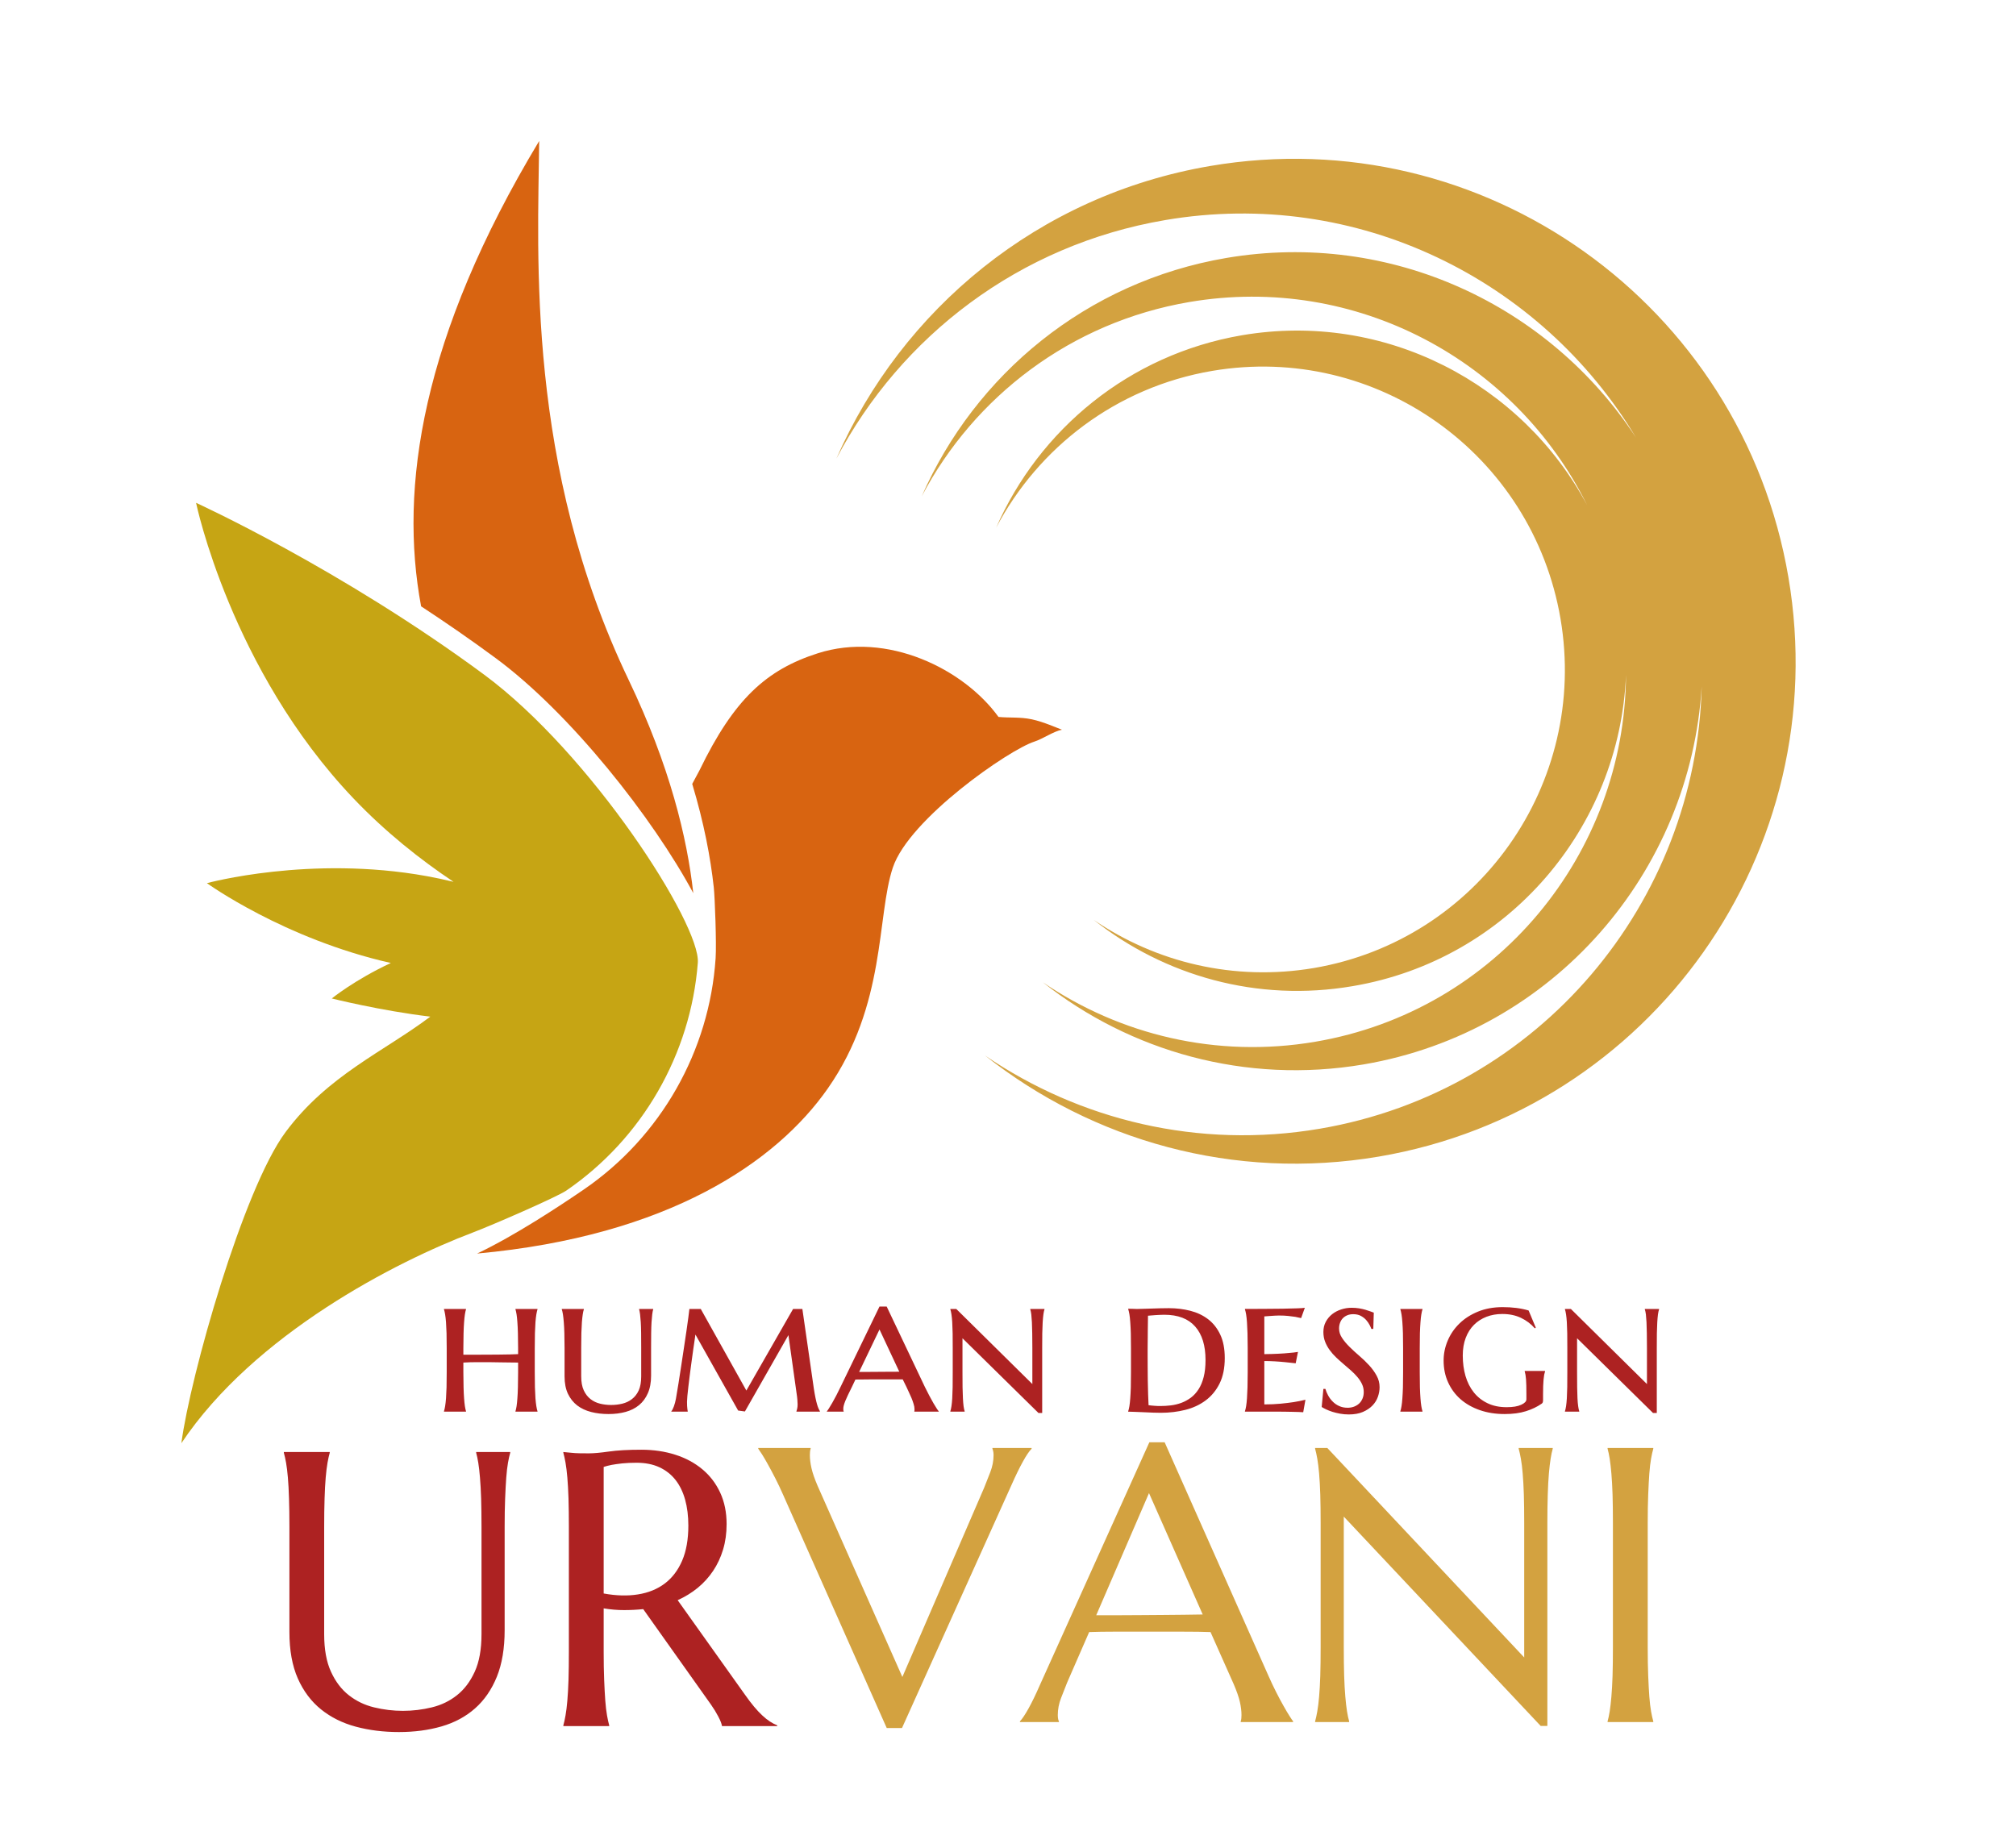 <?xml version="1.0"?>
<svg xmlns="http://www.w3.org/2000/svg" version="1.1" width="120" height="110" viewBox="0 0 120 110"><svg width="120" height="120" viewBox="0 0 500 500" x="0" y="-5"><g transform="translate(184,354)translate(133.5,64.5)rotate(0)translate(-133.5,-64.5)" opacity="1"><path transform="translate(6,0)rotate(0)" d="M-1.94 26.01L11.05 26.01L11.05 26.20L11.05 26.20Q10.95 26.44 10.90 26.91L10.90 26.91L10.90 26.91Q10.86 27.39 10.86 27.77L10.86 27.77L10.86 27.77Q10.86 29.24 11.26 31.01L11.26 31.01L11.26 31.01Q11.66 32.79 12.80 35.45L12.80 35.45L33.80 82.81L54.10 35.83L54.10 35.83Q54.81 34.07 55.61 31.99L55.61 31.99L55.61 31.99Q56.42 29.90 56.42 27.77L56.42 27.77L56.42 27.77Q56.42 27.20 56.32 26.79L56.32 26.79L56.32 26.79Q56.23 26.39 56.14 26.20L56.14 26.20L56.14 26.01L65.85 26.01L65.85 26.20L65.85 26.20Q64.95 27.10 63.67 29.43L63.67 29.43L63.67 29.43Q62.39 31.75 60.88 35.16L60.88 35.16L33.71 95.47L29.92 95.47L4.17 37.49L4.17 37.49Q3.27 35.45 2.30 33.55L2.30 33.55L2.30 33.55Q1.33 31.65 0.47 30.11L0.47 30.11L0.47 30.11Q-0.38 28.57-1.04 27.53L-1.04 27.53L-1.04 27.53Q-1.71 26.49-1.94 26.20L-1.94 26.20L-1.94 26.01ZM130.71 94L117.72 94L117.72 93.81L117.72 93.81Q117.82 93.57 117.87 93.10L117.87 93.10L117.87 93.10Q117.91 92.63 117.91 92.25L117.91 92.25L117.91 92.25Q117.91 90.78 117.51 89.00L117.51 89.00L117.51 89.00Q117.11 87.22 115.97 84.57L115.97 84.57L110.23 71.67L110.23 71.67Q107.58 71.57 103.17 71.57L103.17 71.57L103.17 71.57Q98.76 71.57 93.64 71.57L93.64 71.57L93.64 71.57Q89.89 71.57 86.41 71.57L86.41 71.57L86.41 71.57Q82.92 71.57 80.13 71.67L80.13 71.67L74.67 84.19L74.67 84.19Q73.96 85.94 73.16 88.03L73.16 88.03L73.16 88.03Q72.35 90.11 72.35 92.25L72.35 92.25L72.35 92.25Q72.35 92.86 72.44 93.27L72.44 93.27L72.44 93.27Q72.54 93.67 72.63 93.81L72.63 93.81L72.63 94L62.96 94L62.96 93.81L62.96 93.81Q63.82 92.91 65.10 90.61L65.10 90.61L65.10 90.61Q66.38 88.31 67.89 84.85L67.89 84.85L95.06 24.59L98.85 24.59L124.60 82.53L124.60 82.53Q125.50 84.57 126.47 86.49L126.47 86.49L126.47 86.49Q127.44 88.41 128.30 89.92L128.30 89.92L128.30 89.92Q129.15 91.44 129.81 92.48L129.81 92.48L129.81 92.48Q130.48 93.53 130.71 93.81L130.71 93.81L130.71 94ZM81.88 67.50L87.00 67.50L87.00 67.50Q89.75 67.50 92.64 67.47L92.64 67.47L92.64 67.47Q95.53 67.45 98.31 67.43L98.31 67.43L98.31 67.43Q101.08 67.40 103.64 67.38L103.64 67.38L103.64 67.38Q106.20 67.35 108.29 67.31L108.29 67.31L94.97 37.20L81.88 67.50ZM136.17 26.01L139.20 26.01L188.03 77.97L188.03 44.60L188.03 44.60Q188.03 40.57 187.94 37.56L187.94 37.56L187.94 37.56Q187.84 34.55 187.65 32.34L187.65 32.34L187.65 32.34Q187.47 30.14 187.20 28.67L187.20 28.67L187.20 28.67Q186.94 27.20 186.66 26.20L186.66 26.20L186.66 26.01L195.10 26.01L195.10 26.20L195.10 26.20Q194.81 27.20 194.58 28.67L194.58 28.67L194.58 28.67Q194.34 30.14 194.15 32.34L194.15 32.34L194.15 32.34Q193.96 34.55 193.87 37.56L193.87 37.56L193.87 37.56Q193.77 40.57 193.77 44.60L193.77 44.60L193.77 94.95L192.11 94.95L143.28 43.03L143.28 75.46L143.28 75.46Q143.28 79.49 143.37 82.50L143.37 82.50L143.37 82.50Q143.47 85.51 143.66 87.69L143.66 87.69L143.66 87.69Q143.85 89.88 144.08 91.34L144.08 91.34L144.08 91.34Q144.32 92.81 144.61 93.81L144.61 93.81L144.61 94L136.17 94L136.17 93.81L136.17 93.81Q136.45 92.81 136.71 91.34L136.71 91.34L136.71 91.34Q136.97 89.88 137.16 87.69L137.16 87.69L137.16 87.69Q137.35 85.51 137.45 82.50L137.45 82.50L137.45 82.50Q137.54 79.49 137.54 75.46L137.54 75.46L137.54 44.60L137.54 44.60Q137.54 40.57 137.45 37.56L137.45 37.56L137.45 37.56Q137.35 34.55 137.16 32.34L137.16 32.34L137.16 32.34Q136.97 30.14 136.71 28.67L136.71 28.67L136.71 28.67Q136.45 27.20 136.17 26.20L136.17 26.20L136.17 26.01ZM208.71 94L208.71 93.81L208.71 93.81Q208.99 92.81 209.23 91.34L209.23 91.34L209.23 91.34Q209.46 89.88 209.65 87.69L209.65 87.69L209.65 87.69Q209.84 85.51 209.94 82.50L209.94 82.50L209.94 82.50Q210.03 79.49 210.03 75.46L210.03 75.46L210.03 44.60L210.03 44.60Q210.03 40.57 209.94 37.56L209.94 37.56L209.94 37.56Q209.84 34.55 209.65 32.34L209.65 32.34L209.65 32.34Q209.46 30.14 209.23 28.67L209.23 28.67L209.23 28.67Q208.99 27.20 208.71 26.20L208.71 26.20L208.71 26.01L220.04 26.01L220.04 26.20L220.04 26.20Q219.75 27.20 219.49 28.67L219.49 28.67L219.49 28.67Q219.23 30.14 219.06 32.34L219.06 32.34L219.06 32.34Q218.90 34.55 218.78 37.56L218.78 37.56L218.78 37.56Q218.66 40.57 218.66 44.60L218.66 44.60L218.66 75.46L218.66 75.46Q218.66 79.49 218.78 82.50L218.78 82.50L218.78 82.50Q218.90 85.51 219.06 87.69L219.06 87.69L219.06 87.69Q219.23 89.88 219.49 91.34L219.49 91.34L219.49 91.34Q219.75 92.81 220.04 93.81L220.04 93.81L220.04 94L208.71 94Z" fill="#d3a240"/></g><g transform="translate(-4,65)translate(131,140.5)rotate(342.231)translate(-131,-140.5) scale(1.251,1.251)" opacity="1"><defs class="defs"/><path fill="#C6A514" d="M0,224.24c20.35-16.192,51.586-21.314,67.716-22.144c4.068-0.209,18.061-1.615,20.232-2.264  c17.557-5.246,31.763-18.262,38.627-35.057c2.88-7.047-7.481-45.941-22.948-67.395C82.958,68.71,59.679,47.566,59.679,47.566  s-3.563,33.562,11.845,65.369c3.975,8.201,8.826,15.478,13.831,21.771c-1.518-0.925-3.08-1.826-4.698-2.688  c-20.788-11.076-41.944-11.982-41.944-11.982s11.176,15.184,29.891,26.201c-7.88,1.002-13.293,3.127-13.293,3.127  s8.435,5.248,17.5,9.393c-10.952,3.814-22.842,4.855-34.282,13.02C27.087,179.938,5.709,212.131,0,224.24z" class="color c1"/><path fill="#D86411" d="M204.372,139.015c-2.082-1.191-4.054-1.574-6.155-2.474c-3.648-11.164-15.816-22.951-30.273-22.951  c-10.701,0-18.573,3.58-29.396,14.935c-0.272,0.285-1.041,1.022-2.205,2.135c-0.143,8.101-1.007,15.044-2.196,20.863  c-0.396,1.938-2.873,10.781-3.943,13.485c-6.764,17.093-21.092,30.363-38.864,35.675c-5.488,1.641-15.838,4.547-24.03,5.642  c37.234,8.278,62.069,0.796,76.192-9.948c16.151-12.283,19.634-29.596,25.665-37.797c6.027-8.201,29.006-15.207,34.331-15.207  c1.713,0,4.285-0.781,5.931-0.582C208.648,142.209,206.455,140.207,204.372,139.015z" class="color c2"/><path fill="#D86411" d="M146.354,0c-34.061,29.809-47.461,57.001-50.451,80.724c3.636,4.492,7.336,9.282,10.967,14.321  c10.798,14.978,20.014,39.755,23.063,56.302c2.197-10.803,3.272-25.426,0.698-44.192C124.23,60.538,139.094,21.847,146.354,0z" class="color c2"/></g><g transform="translate(221,57)translate(112,125)rotate(344.792)translate(-112,-125) scale(2.915,2.915)" opacity="1"><defs class="defs"/><path transform="translate(-14.727,-7.206)" d="M48.171,10.846c16.492,1.601 29.554,13.288 33.798,28.373c-4.129,-12.767 -15.461,-22.512 -29.619,-23.897c-12.048,-1.171 -23.251,3.992 -30.337,12.774c6.525,-6.997 16.098,-10.974 26.321,-9.981c14.321,1.396 25.473,12.112 28.116,25.567c-2.615,-11.44 -12.262,-20.468 -24.547,-21.665c-9.716,-0.936 -18.762,3.232 -24.482,10.318c5.267,-5.641 12.988,-8.858 21.247,-8.056c14.114,1.376 24.437,13.965 23.058,28.137c-1.378,14.166 -13.937,24.534 -28.047,23.166c-6.869,-0.677 -12.828,-3.99 -16.995,-8.862c4.556,6.164 11.577,10.43 19.775,11.215c13.385,1.315 25.484,-7.082 29.389,-19.45c-4.076,14.633 -18.093,24.696 -33.693,23.182c-8.502,-0.826 -15.891,-4.944 -21.044,-10.961c5.631,7.619 14.346,12.91 24.496,13.901c16.367,1.585 31.157,-8.517 36.204,-23.505c-5.245,17.614 -22.316,29.647 -41.235,27.807c-10.435,-1.016 -19.519,-6.075 -25.849,-13.483c6.926,9.378 17.62,15.876 30.088,17.09c23.426,2.274 44.266,-14.926 46.549,-38.428c2.285,-23.497 -14.849,-44.401 -38.273,-46.678c-14.792,-1.441 -28.544,4.902 -37.243,15.685c8.01,-8.591 19.762,-13.472 32.323,-12.248z" fill="#d3a240" class="fill c1"/></g><g transform="translate(58,355)translate(69.5,64.5)rotate(0)translate(-69.5,-64.5)" opacity="1"><path transform="translate(6,0)rotate(0)" d="M55.42 71.20L55.42 44.60L55.42 44.60Q55.42 40.57 55.33 37.56L55.33 37.56L55.33 37.56Q55.23 34.55 55.04 32.34L55.04 32.34L55.04 32.34Q54.86 30.14 54.62 28.67L54.62 28.67L54.62 28.67Q54.38 27.20 54.10 26.20L54.10 26.20L54.10 26.01L62.54 26.01L62.54 26.20L62.54 26.20Q62.25 27.20 61.99 28.67L61.99 28.67L61.99 28.67Q61.73 30.14 61.56 32.34L61.56 32.34L61.56 32.34Q61.40 34.55 61.28 37.56L61.28 37.56L61.28 37.56Q61.16 40.57 61.16 44.60L61.16 44.60L61.16 70.20L61.16 70.20Q61.16 76.98 59.22 81.77L59.22 81.77L59.22 81.77Q57.27 86.56 53.81 89.61L53.81 89.61L53.81 89.61Q50.35 92.67 45.52 94.07L45.52 94.07L45.52 94.07Q40.68 95.47 34.94 95.47L34.94 95.47L34.94 95.47Q29.21 95.47 24.25 94.14L24.25 94.14L24.25 94.14Q19.30 92.81 15.62 89.85L15.62 89.85L15.62 89.85Q11.95 86.89 9.86 82.17L9.86 82.17L9.86 82.17Q7.78 77.45 7.78 70.67L7.78 70.67L7.78 44.60L7.78 44.60Q7.78 40.57 7.68 37.56L7.68 37.56L7.68 37.56Q7.59 34.55 7.40 32.34L7.40 32.34L7.40 32.34Q7.21 30.14 6.95 28.67L6.95 28.67L6.95 28.67Q6.69 27.20 6.40 26.20L6.40 26.20L6.40 26.01L17.78 26.01L17.78 26.20L17.78 26.20Q17.49 27.20 17.23 28.67L17.23 28.67L17.23 28.67Q16.97 30.14 16.78 32.34L16.78 32.34L16.78 32.34Q16.59 34.55 16.50 37.56L16.50 37.56L16.50 37.56Q16.40 40.57 16.40 44.60L16.40 44.60L16.40 71.20L16.40 71.20Q16.40 76.84 18.09 80.51L18.09 80.51L18.09 80.51Q19.77 84.19 22.52 86.34L22.52 86.34L22.52 86.34Q25.27 88.50 28.78 89.35L28.78 89.35L28.78 89.35Q32.29 90.21 35.94 90.21L35.94 90.21L35.94 90.21Q39.59 90.21 43.10 89.35L43.10 89.35L43.10 89.35Q46.61 88.50 49.33 86.34L49.33 86.34L49.33 86.34Q52.06 84.19 53.74 80.51L53.74 80.51L53.74 80.51Q55.42 76.84 55.42 71.20L55.42 71.20ZM85.72 64.79L85.72 75.46L85.72 75.46Q85.72 79.49 85.84 82.50L85.84 82.50L85.84 82.50Q85.96 85.51 86.12 87.69L86.12 87.69L86.12 87.69Q86.29 89.88 86.55 91.34L86.55 91.34L86.55 91.34Q86.81 92.81 87.09 93.81L87.09 93.81L87.09 94L75.72 94L75.72 93.81L75.72 93.81Q76.00 92.81 76.26 91.34L76.26 91.34L76.26 91.34Q76.52 89.88 76.71 87.69L76.71 87.69L76.71 87.69Q76.90 85.51 77.00 82.50L77.00 82.50L77.00 82.50Q77.09 79.49 77.09 75.46L77.09 75.46L77.09 44.60L77.09 44.60Q77.09 40.57 77.00 37.56L77.00 37.56L77.00 37.56Q76.90 34.55 76.71 32.34L76.71 32.34L76.71 32.34Q76.52 30.14 76.26 28.67L76.26 28.67L76.26 28.67Q76.00 27.20 75.72 26.20L75.72 26.20L75.72 26.01L75.72 26.01Q76.66 26.11 77.71 26.20L77.71 26.20L77.71 26.20Q78.61 26.30 79.72 26.32L79.72 26.32L79.72 26.32Q80.84 26.34 82.02 26.34L82.02 26.34L82.02 26.34Q83.87 26.34 87.02 25.89L87.02 25.89L87.02 25.89Q90.18 25.44 95.06 25.44L95.06 25.44L95.06 25.44Q99.61 25.44 103.48 26.68L103.48 26.68L103.48 26.68Q107.34 27.91 110.18 30.28L110.18 30.28L110.18 30.28Q113.03 32.65 114.62 36.09L114.62 36.09L114.62 36.09Q116.21 39.52 116.21 43.89L116.21 43.89L116.21 43.89Q116.21 47.30 115.33 50.22L115.33 50.22L115.33 50.22Q114.45 53.13 112.86 55.50L112.86 55.50L112.86 55.50Q111.27 57.87 109.05 59.70L109.05 59.70L109.05 59.70Q106.82 61.52 104.07 62.76L104.07 62.76L120.71 86.13L120.71 86.13Q121.94 87.88 123.01 89.16L123.01 89.16L123.01 89.16Q124.08 90.44 125.05 91.34L125.05 91.34L125.05 91.34Q126.02 92.25 126.92 92.84L126.92 92.84L126.92 92.84Q127.82 93.43 128.77 93.81L128.77 93.81L128.77 94L115.07 94L115.07 94Q114.93 93.10 114.14 91.61L114.14 91.61L114.14 91.61Q113.36 90.11 112.32 88.64L112.32 88.64L95.53 64.98L95.53 64.98Q93.21 65.22 90.75 65.22L90.75 65.22L90.75 65.22Q88.28 65.22 85.72 64.79L85.72 64.79ZM85.72 29.71L85.72 61.10L85.72 61.10Q90.37 61.95 94.23 61.33L94.23 61.33L94.23 61.33Q98.09 60.72 100.87 58.63L100.87 58.63L100.87 58.63Q103.64 56.54 105.18 52.97L105.18 52.97L105.18 52.97Q106.72 49.39 106.72 44.27L106.72 44.27L106.72 44.27Q106.72 40.71 105.92 37.82L105.92 37.82L105.92 37.82Q105.11 34.93 103.52 32.91L103.52 32.91L103.52 32.91Q101.93 30.90 99.52 29.78L99.52 29.78L99.52 29.78Q97.10 28.67 93.87 28.67L93.87 28.67L93.87 28.67Q91.84 28.67 90.32 28.83L90.32 28.83L90.32 28.83Q88.80 29.00 87.76 29.19L87.76 29.19L87.76 29.19Q86.53 29.43 85.72 29.71L85.72 29.71Z" fill="#ad2222"/></g><g transform="translate(101,323)translate(162,33)rotate(0)translate(-162,-33)" opacity="1"><path transform="translate(6,0)rotate(0)" d="M21.50 38.23L21.50 35.82L21.50 35.82Q20.77 35.82 19.68 35.80L19.68 35.80L19.68 35.80Q18.59 35.79 17.31 35.77L17.31 35.77L17.31 35.77Q16.03 35.74 14.65 35.73L14.65 35.73L14.65 35.73Q13.28 35.72 12.00 35.72L12.00 35.72L12.00 35.72Q10.79 35.72 9.73 35.74L9.73 35.74L9.73 35.74Q8.68 35.77 7.92 35.82L7.92 35.82L7.92 38.23L7.92 38.23Q7.92 40.37 7.97 41.96L7.97 41.96L7.97 41.96Q8.01 43.54 8.10 44.69L8.10 44.69L8.10 44.69Q8.18 45.84 8.30 46.63L8.30 46.63L8.30 46.63Q8.42 47.41 8.58 47.91L8.58 47.91L8.58 48L3.11 48L3.11 47.91L3.11 47.91Q3.27 47.41 3.40 46.63L3.40 46.63L3.40 46.63Q3.53 45.84 3.62 44.69L3.62 44.69L3.62 44.69Q3.70 43.54 3.75 41.96L3.75 41.96L3.75 41.96Q3.79 40.37 3.79 38.23L3.79 38.23L3.79 32.26L3.79 32.26Q3.79 30.13 3.75 28.55L3.75 28.55L3.75 28.55Q3.70 26.97 3.62 25.82L3.62 25.82L3.62 25.82Q3.53 24.67 3.40 23.89L3.40 23.89L3.40 23.89Q3.27 23.11 3.11 22.61L3.11 22.61L3.11 22.52L8.58 22.52L8.58 22.61L8.58 22.61Q8.42 23.11 8.30 23.89L8.30 23.89L8.30 23.89Q8.18 24.67 8.10 25.82L8.10 25.82L8.10 25.82Q8.01 26.97 7.97 28.55L7.97 28.55L7.97 28.55Q7.92 30.13 7.92 32.26L7.92 32.26L7.92 33.87L11.40 33.87L11.40 33.87Q12.71 33.87 14.15 33.86L14.15 33.86L14.15 33.86Q15.60 33.85 16.95 33.84L16.95 33.84L16.95 33.84Q18.30 33.82 19.49 33.80L19.49 33.80L19.49 33.80Q20.67 33.78 21.50 33.73L21.50 33.73L21.50 32.26L21.50 32.26Q21.50 30.13 21.45 28.55L21.45 28.55L21.45 28.55Q21.41 26.97 21.32 25.82L21.32 25.82L21.32 25.82Q21.24 24.67 21.12 23.89L21.12 23.89L21.12 23.89Q21.00 23.11 20.84 22.61L20.84 22.61L20.84 22.52L26.31 22.52L26.31 22.61L26.31 22.61Q26.15 23.11 26.02 23.89L26.02 23.89L26.02 23.89Q25.89 24.67 25.80 25.82L25.80 25.82L25.80 25.82Q25.72 26.97 25.67 28.55L25.67 28.55L25.67 28.55Q25.63 30.13 25.63 32.26L25.63 32.26L25.63 38.23L25.63 38.23Q25.63 40.37 25.67 41.96L25.67 41.96L25.67 41.96Q25.72 43.54 25.80 44.69L25.80 44.69L25.80 44.69Q25.89 45.84 26.02 46.63L26.02 46.63L26.02 46.63Q26.15 47.41 26.31 47.91L26.31 47.91L26.31 48L20.84 48L20.84 47.91L20.84 47.91Q21.00 47.41 21.12 46.63L21.12 46.63L21.12 46.63Q21.24 45.84 21.32 44.69L21.32 44.69L21.32 44.69Q21.41 43.54 21.45 41.96L21.45 41.96L21.45 41.96Q21.50 40.37 21.50 38.23L21.50 38.23ZM52.03 39.25L52.03 32.16L52.03 32.16Q52.03 30.05 52.01 28.49L52.01 28.49L52.01 28.49Q51.99 26.93 51.92 25.79L51.92 25.79L51.92 25.79Q51.84 24.65 51.75 23.88L51.75 23.88L51.75 23.88Q51.65 23.11 51.51 22.61L51.51 22.61L51.51 22.52L55.00 22.52L55.00 22.61L55.00 22.61Q54.86 23.11 54.76 23.89L54.76 23.89L54.76 23.89Q54.67 24.67 54.59 25.82L54.59 25.82L54.59 25.82Q54.52 26.97 54.50 28.55L54.50 28.55L54.50 28.55Q54.48 30.13 54.48 32.26L54.48 32.26L54.48 39.06L54.48 39.06Q54.48 41.62 53.68 43.42L53.68 43.42L53.68 43.42Q52.89 45.23 51.49 46.38L51.49 46.38L51.49 46.38Q50.09 47.53 48.16 48.06L48.16 48.06L48.16 48.06Q46.23 48.59 43.93 48.59L43.93 48.59L43.93 48.59Q41.60 48.59 39.61 48.08L39.61 48.08L39.61 48.08Q37.62 47.57 36.16 46.46L36.16 46.46L36.16 46.46Q34.71 45.34 33.86 43.57L33.86 43.57L33.86 43.57Q33.02 41.79 33.02 39.25L33.02 39.25L33.02 32.26L33.02 32.26Q33.02 30.13 32.97 28.55L32.97 28.55L32.97 28.55Q32.93 26.97 32.83 25.82L32.83 25.82L32.83 25.82Q32.74 24.67 32.62 23.89L32.62 23.89L32.62 23.89Q32.50 23.11 32.33 22.61L32.33 22.61L32.33 22.52L37.81 22.52L37.81 22.61L37.81 22.61Q37.64 23.11 37.53 23.88L37.53 23.88L37.53 23.88Q37.41 24.65 37.32 25.79L37.32 25.79L37.32 25.79Q37.24 26.93 37.19 28.49L37.19 28.49L37.19 28.49Q37.15 30.05 37.15 32.16L37.15 32.16L37.15 39.25L37.15 39.25Q37.15 41.36 37.79 42.73L37.79 42.73L37.79 42.73Q38.43 44.09 39.47 44.89L39.47 44.89L39.47 44.89Q40.51 45.70 41.84 46.02L41.84 46.02L41.84 46.02Q43.17 46.34 44.57 46.34L44.57 46.34L44.57 46.34Q45.99 46.34 47.33 46.02L47.33 46.02L47.33 46.02Q48.67 45.70 49.72 44.89L49.72 44.89L49.72 44.89Q50.78 44.09 51.41 42.73L51.41 42.73L51.41 42.73Q52.03 41.36 52.03 39.25L52.03 39.25ZM59.50 48L59.50 47.91L59.50 47.91Q59.81 47.57 60.13 46.70L60.13 46.70L60.13 46.70Q60.45 45.82 60.64 44.80L60.64 44.80L60.64 44.80Q60.92 43.14 61.27 41.02L61.27 41.02L61.27 41.02Q61.61 38.90 61.95 36.64L61.95 36.64L61.95 36.64Q62.30 34.39 62.63 32.15L62.63 32.15L62.63 32.15Q62.96 29.91 63.25 27.99L63.25 27.99L63.25 27.99Q63.53 26.07 63.72 24.63L63.72 24.63L63.72 24.63Q63.91 23.18 63.98 22.52L63.98 22.52L66.80 22.52L78.11 42.76L89.70 22.52L92.00 22.52L94.85 42.31L94.85 42.31Q95.06 43.66 95.26 44.61L95.26 44.61L95.26 44.61Q95.46 45.56 95.65 46.21L95.65 46.21L95.65 46.21Q95.84 46.86 96.03 47.27L96.03 47.27L96.03 47.27Q96.22 47.67 96.36 47.91L96.36 47.91L96.36 48L90.53 48L90.53 47.91L90.53 47.91Q90.60 47.72 90.71 47.27L90.71 47.27L90.71 47.27Q90.82 46.81 90.82 46.20L90.82 46.20L90.82 46.20Q90.82 45.80 90.76 45.04L90.76 45.04L90.76 45.04Q90.70 44.28 90.58 43.54L90.58 43.54L88.54 29.01L77.75 47.95L76.07 47.72L65.48 28.87L65.48 28.87Q64.88 32.85 64.43 36.24L64.43 36.24L64.43 36.24Q64.24 37.69 64.05 39.13L64.05 39.13L64.05 39.13Q63.86 40.58 63.72 41.85L63.72 41.85L63.72 41.85Q63.58 43.12 63.48 44.09L63.48 44.09L63.48 44.09Q63.39 45.06 63.39 45.53L63.39 45.53L63.39 45.53Q63.39 46.13 63.41 46.57L63.41 46.57L63.41 46.57Q63.44 47.00 63.48 47.34L63.48 47.34L63.48 47.34Q63.53 47.72 63.58 48L63.58 48L59.50 48ZM117.82 41.88L116.89 39.99L116.89 39.99Q116.25 39.99 115.29 39.99L115.29 39.99L115.29 39.99Q114.33 39.99 113.19 39.99L113.19 39.99L113.19 39.99Q112.06 39.99 110.85 39.99L110.85 39.99L110.85 39.99Q109.64 39.99 108.55 40.00L108.55 40.00L108.55 40.00Q107.46 40.01 106.56 40.02L106.56 40.02L106.56 40.02Q105.66 40.03 105.16 40.03L105.16 40.03L104.28 41.88L104.28 41.88Q103.71 43.02 103.31 43.86L103.31 43.86L103.31 43.86Q102.91 44.70 102.65 45.34L102.65 45.34L102.65 45.34Q102.39 45.99 102.27 46.45L102.27 46.45L102.27 46.45Q102.15 46.91 102.15 47.31L102.15 47.31L102.15 47.31Q102.15 47.57 102.17 47.70L102.17 47.70L102.17 47.70Q102.20 47.83 102.24 47.91L102.24 47.91L102.24 48L98.07 48L98.07 47.91L98.07 47.91Q98.24 47.74 98.59 47.18L98.59 47.18L98.59 47.18Q98.95 46.63 99.41 45.82L99.41 45.82L99.41 45.82Q99.87 45.01 100.41 43.99L100.41 43.99L100.41 43.99Q100.94 42.97 101.46 41.88L101.46 41.88L111.13 21.92L112.91 21.92L122.39 41.88L122.39 41.88Q122.94 43.02 123.50 44.06L123.50 44.06L123.50 44.06Q124.05 45.11 124.53 45.93L124.53 45.93L124.53 45.93Q125.00 46.74 125.36 47.28L125.36 47.28L125.36 47.28Q125.71 47.81 125.83 47.91L125.83 47.91L125.83 48L119.76 48L119.76 48Q119.81 47.81 119.81 47.66L119.81 47.66L119.81 47.66Q119.81 47.50 119.81 47.31L119.81 47.31L119.81 47.31Q119.81 46.79 119.58 46.06L119.58 46.06L119.58 46.06Q119.36 45.32 119.04 44.55L119.04 44.55L119.04 44.55Q118.72 43.78 118.37 43.07L118.37 43.07L118.37 43.07Q118.03 42.36 117.82 41.88L117.82 41.88ZM111.13 27.61L106.08 38.14L107.53 38.14L107.53 38.14Q108.52 38.14 109.65 38.13L109.65 38.13L109.65 38.13Q110.78 38.11 111.91 38.11L111.91 38.11L111.91 38.11Q113.05 38.11 114.12 38.10L114.12 38.10L114.12 38.10Q115.19 38.09 116.04 38.09L116.04 38.09L111.13 27.61ZM151.48 32.26L151.48 48.33L150.56 48.33L131.71 29.79L131.71 38.23L131.71 38.23Q131.71 40.37 131.73 41.96L131.73 41.96L131.73 41.96Q131.76 43.54 131.82 44.69L131.82 44.69L131.82 44.69Q131.88 45.84 131.98 46.63L131.98 46.63L131.98 46.63Q132.09 47.41 132.25 47.91L132.25 47.91L132.25 48L128.70 48L128.70 47.91L128.70 47.91Q128.86 47.41 128.98 46.63L128.98 46.63L128.98 46.63Q129.10 45.84 129.17 44.69L129.17 44.69L129.17 44.69Q129.24 43.54 129.27 41.96L129.27 41.96L129.27 41.96Q129.29 40.37 129.29 38.23L129.29 38.23L129.29 32.26L129.29 32.26Q129.29 30.13 129.27 28.55L129.27 28.55L129.27 28.55Q129.24 26.97 129.17 25.82L129.17 25.82L129.17 25.82Q129.10 24.67 128.98 23.89L128.98 23.89L128.98 23.89Q128.86 23.11 128.70 22.61L128.70 22.61L128.70 22.52L130.17 22.52L149.04 41.15L149.04 32.26L149.04 32.26Q149.04 30.13 149.01 28.55L149.01 28.55L149.01 28.55Q148.99 26.97 148.93 25.82L148.93 25.82L148.93 25.82Q148.87 24.67 148.78 23.89L148.78 23.89L148.78 23.89Q148.68 23.11 148.52 22.61L148.52 22.61L148.52 22.52L152.05 22.52L152.05 22.61L152.05 22.61Q151.88 23.11 151.78 23.89L151.78 23.89L151.78 23.89Q151.67 24.67 151.60 25.82L151.60 25.82L151.60 25.82Q151.53 26.97 151.50 28.55L151.50 28.55L151.50 28.55Q151.48 30.13 151.48 32.26L151.48 32.26ZM177.72 24.20L177.72 24.20L177.72 24.20Q177.70 26.14 177.67 27.97L177.67 27.97L177.67 27.97Q177.67 28.75 177.66 29.57L177.66 29.57L177.66 29.57Q177.65 30.39 177.64 31.19L177.64 31.19L177.64 31.19Q177.63 32.00 177.63 32.72L177.63 32.72L177.63 32.72Q177.63 33.44 177.63 34.01L177.63 34.01L177.63 34.01Q177.63 35.20 177.64 36.87L177.64 36.87L177.64 36.87Q177.65 38.54 177.67 40.30L177.67 40.30L177.67 40.30Q177.70 42.05 177.75 43.67L177.75 43.67L177.75 43.67Q177.79 45.30 177.86 46.39L177.86 46.39L177.86 46.39Q178.10 46.44 178.48 46.47L178.48 46.47L178.48 46.47Q178.86 46.51 179.27 46.54L179.27 46.54L179.27 46.54Q179.69 46.58 180.09 46.59L180.09 46.59L180.09 46.59Q180.50 46.60 180.78 46.60L180.78 46.60L180.78 46.60Q182.08 46.60 183.42 46.44L183.42 46.44L183.42 46.44Q184.76 46.27 186.01 45.81L186.01 45.81L186.01 45.81Q187.25 45.34 188.34 44.54L188.34 44.54L188.34 44.54Q189.43 43.73 190.25 42.46L190.25 42.46L190.25 42.46Q191.07 41.20 191.53 39.41L191.53 39.41L191.53 39.41Q191.99 37.62 191.99 35.18L191.99 35.18L191.99 35.18Q191.99 29.79 189.42 26.88L189.42 26.88L189.42 26.88Q186.85 23.96 181.75 23.96L181.75 23.96L181.75 23.96Q181.25 23.96 180.70 23.99L180.70 23.99L180.70 23.99Q180.14 24.01 179.59 24.05L179.59 24.05L179.59 24.05Q179.05 24.08 178.56 24.13L178.56 24.13L178.56 24.13Q178.08 24.18 177.72 24.20ZM172.81 22.56L172.81 22.47L172.81 22.47Q173.38 22.49 173.88 22.49L173.88 22.49L173.88 22.49Q174.31 22.52 174.71 22.52L174.71 22.52L174.71 22.52Q175.11 22.52 175.30 22.52L175.30 22.52L175.30 22.52Q175.64 22.52 176.49 22.49L176.49 22.49L176.49 22.49Q177.34 22.47 178.42 22.43L178.42 22.43L178.42 22.43Q179.50 22.40 180.70 22.36L180.70 22.36L180.70 22.36Q181.89 22.33 182.91 22.33L182.91 22.33L182.91 22.33Q185.69 22.33 188.20 22.97L188.20 22.97L188.20 22.97Q190.71 23.61 192.62 25.06L192.62 25.06L192.62 25.06Q194.53 26.52 195.64 28.88L195.64 28.88L195.64 28.88Q196.76 31.24 196.76 34.70L196.76 34.70L196.76 34.70Q196.76 38.42 195.48 41.01L195.48 41.01L195.48 41.01Q194.20 43.59 192.02 45.21L192.02 45.21L192.02 45.21Q189.84 46.84 186.96 47.56L186.96 47.56L186.96 47.56Q184.08 48.28 180.87 48.28L180.87 48.28L180.87 48.28Q180.12 48.28 178.98 48.24L178.98 48.24L178.98 48.24Q177.84 48.19 176.66 48.14L176.66 48.14L176.66 48.14Q175.47 48.09 174.42 48.05L174.42 48.05L174.42 48.05Q173.36 48 172.81 48L172.81 48L172.81 47.91L172.81 47.91Q172.98 47.41 173.11 46.63L173.11 46.63L173.11 46.63Q173.24 45.84 173.32 44.69L173.32 44.69L173.32 44.69Q173.41 43.54 173.46 41.96L173.46 41.96L173.46 41.96Q173.50 40.37 173.50 38.23L173.50 38.23L173.50 32.26L173.50 32.26Q173.50 30.13 173.46 28.54L173.46 28.54L173.46 28.54Q173.41 26.95 173.32 25.79L173.32 25.79L173.32 25.79Q173.24 24.63 173.11 23.84L173.11 23.84L173.11 23.84Q172.98 23.06 172.81 22.56L172.81 22.56ZM201.76 22.52L201.76 22.52L201.76 22.52Q204.08 22.52 206.52 22.50L206.52 22.50L206.52 22.50Q208.97 22.49 211.05 22.46L211.05 22.46L211.05 22.46Q213.14 22.42 214.64 22.37L214.64 22.37L214.64 22.37Q216.15 22.33 216.62 22.23L216.62 22.23L215.70 24.79L215.70 24.79Q215.06 24.63 214.25 24.48L214.25 24.48L214.25 24.48Q213.54 24.37 212.53 24.26L212.53 24.26L212.53 24.26Q211.53 24.15 210.20 24.15L210.20 24.15L210.20 24.15Q209.72 24.15 209.11 24.19L209.11 24.19L209.11 24.19Q208.49 24.22 207.92 24.27L207.92 24.27L207.92 24.27Q207.26 24.32 206.57 24.37L206.57 24.37L206.57 33.73L206.57 33.73Q208.49 33.71 210.03 33.63L210.03 33.63L210.03 33.63Q211.57 33.56 212.66 33.44L212.66 33.44L212.66 33.44Q213.94 33.35 214.92 33.18L214.92 33.18L214.35 36.00L214.35 36.00Q213.04 35.84 211.72 35.72L211.72 35.72L211.72 35.72Q210.58 35.60 209.20 35.52L209.20 35.52L209.20 35.52Q207.83 35.44 206.57 35.44L206.57 35.44L206.57 46.20L206.57 46.20Q208.78 46.20 210.63 46.02L210.63 46.02L210.63 46.02Q212.47 45.84 213.85 45.63L213.85 45.63L213.85 45.63Q215.46 45.37 216.77 45.04L216.77 45.04L216.22 48.14L216.22 48.14Q215.86 48.12 215.07 48.08L215.07 48.08L215.07 48.08Q214.28 48.05 213.41 48.04L213.41 48.04L213.41 48.04Q212.55 48.02 211.79 48.01L211.79 48.01L211.79 48.01Q211.03 48 210.74 48L210.74 48L201.76 48L201.76 47.91L201.76 47.91Q201.93 47.41 202.06 46.63L202.06 46.63L202.06 46.63Q202.19 45.84 202.27 44.69L202.27 44.69L202.27 44.69Q202.35 43.54 202.40 41.96L202.40 41.96L202.40 41.96Q202.45 40.37 202.45 38.23L202.45 38.23L202.45 32.26L202.45 32.26Q202.45 30.13 202.40 28.55L202.40 28.55L202.40 28.55Q202.35 26.97 202.27 25.82L202.27 25.82L202.27 25.82Q202.19 24.67 202.06 23.89L202.06 23.89L202.06 23.89Q201.93 23.11 201.76 22.61L201.76 22.61L201.76 22.52ZM233.72 23.44L233.60 27.47L233.12 27.47L233.12 27.47Q232.98 27.07 232.66 26.45L232.66 26.45L232.66 26.45Q232.34 25.84 231.81 25.24L231.81 25.24L231.81 25.24Q231.27 24.65 230.49 24.23L230.49 24.23L230.49 24.23Q229.71 23.82 228.62 23.82L228.62 23.82L228.62 23.82Q227.79 23.82 227.14 24.09L227.14 24.09L227.14 24.09Q226.48 24.37 226.03 24.84L226.03 24.84L226.03 24.84Q225.58 25.31 225.35 25.97L225.35 25.97L225.35 25.97Q225.11 26.62 225.11 27.38L225.11 27.38L225.11 27.38Q225.11 28.61 225.86 29.72L225.86 29.72L225.86 29.72Q226.60 30.84 227.72 31.94L227.72 31.94L227.72 31.94Q228.83 33.04 230.14 34.16L230.14 34.16L230.14 34.16Q231.44 35.27 232.55 36.48L232.55 36.48L232.55 36.48Q233.67 37.69 234.41 39.04L234.41 39.04L234.41 39.04Q235.16 40.39 235.16 41.93L235.16 41.93L235.16 41.93Q235.16 43.07 234.75 44.28L234.75 44.28L234.75 44.28Q234.33 45.49 233.41 46.46L233.41 46.46L233.41 46.46Q232.48 47.43 231.04 48.06L231.04 48.06L231.04 48.06Q229.59 48.69 227.53 48.69L227.53 48.69L227.53 48.69Q226.39 48.69 225.36 48.50L225.36 48.50L225.36 48.50Q224.33 48.31 223.46 48.04L223.46 48.04L223.46 48.04Q222.60 47.76 221.92 47.44L221.92 47.44L221.92 47.44Q221.25 47.12 220.80 46.84L220.80 46.84L221.22 42.36L221.72 42.36L221.72 42.36Q221.96 43.19 222.42 44.02L222.42 44.02L222.42 44.02Q222.88 44.85 223.56 45.52L223.56 45.52L223.56 45.52Q224.23 46.20 225.15 46.61L225.15 46.61L225.15 46.61Q226.06 47.03 227.24 47.03L227.24 47.03L227.24 47.03Q228.07 47.03 228.81 46.76L228.81 46.76L228.81 46.76Q229.54 46.48 230.08 45.99L230.08 45.99L230.08 45.99Q230.61 45.49 230.92 44.76L230.92 44.76L230.92 44.76Q231.23 44.04 231.23 43.14L231.23 43.14L231.23 43.14Q231.23 42.07 230.80 41.16L230.80 41.16L230.80 41.16Q230.37 40.25 229.66 39.41L229.66 39.41L229.66 39.41Q228.95 38.57 228.06 37.78L228.06 37.78L228.06 37.78Q227.17 37.00 226.22 36.19L226.22 36.19L226.22 36.19Q225.28 35.39 224.39 34.55L224.39 34.55L224.39 34.55Q223.50 33.71 222.79 32.73L222.79 32.73L222.79 32.73Q222.08 31.76 221.65 30.66L221.65 30.66L221.65 30.66Q221.22 29.56 221.22 28.23L221.22 28.23L221.22 28.23Q221.22 26.83 221.81 25.72L221.81 25.72L221.81 25.72Q222.41 24.60 223.38 23.83L223.38 23.83L223.38 23.83Q224.35 23.06 225.61 22.65L225.61 22.65L225.61 22.65Q226.86 22.23 228.22 22.23L228.22 22.23L228.22 22.23Q229.21 22.23 230.08 22.37L230.08 22.37L230.08 22.37Q230.94 22.52 231.64 22.72L231.64 22.72L231.64 22.72Q232.34 22.92 232.86 23.12L232.86 23.12L232.86 23.12Q233.38 23.32 233.72 23.44L233.72 23.44ZM240.99 38.23L240.99 32.26L240.99 32.26Q240.99 30.13 240.95 28.55L240.95 28.55L240.95 28.55Q240.90 26.97 240.81 25.82L240.81 25.82L240.81 25.82Q240.73 24.67 240.60 23.89L240.60 23.89L240.60 23.89Q240.47 23.11 240.31 22.61L240.31 22.61L240.31 22.52L245.80 22.52L245.80 22.61L245.80 22.61Q245.64 23.11 245.51 23.89L245.51 23.89L245.51 23.89Q245.38 24.67 245.30 25.82L245.30 25.82L245.30 25.82Q245.21 26.97 245.16 28.55L245.16 28.55L245.16 28.55Q245.12 30.13 245.12 32.26L245.12 32.26L245.12 38.23L245.12 38.23Q245.12 40.37 245.16 41.96L245.16 41.96L245.16 41.96Q245.21 43.54 245.30 44.69L245.30 44.69L245.30 44.69Q245.38 45.84 245.51 46.63L245.51 46.63L245.51 46.63Q245.64 47.41 245.80 47.91L245.80 47.91L245.80 48L240.31 48L240.31 47.91L240.31 47.91Q240.47 47.41 240.60 46.63L240.60 46.63L240.60 46.63Q240.73 45.84 240.81 44.69L240.81 44.69L240.81 44.69Q240.90 43.54 240.95 41.96L240.95 41.96L240.95 41.96Q240.99 40.37 240.99 38.23L240.99 38.23ZM275.70 43.78L275.70 45.13L275.70 45.13Q275.70 45.44 275.64 45.65L275.64 45.65L275.64 45.65Q275.58 45.87 275.37 46.01L275.37 46.01L275.37 46.01Q273.68 47.19 271.44 47.89L271.44 47.89L271.44 47.89Q269.20 48.59 266.19 48.59L266.19 48.59L266.19 48.59Q262.80 48.59 260.02 47.62L260.02 47.62L260.02 47.62Q257.23 46.65 255.24 44.91L255.24 44.91L255.24 44.91Q253.25 43.16 252.15 40.72L252.15 40.72L252.15 40.72Q251.04 38.28 251.04 35.32L251.04 35.32L251.04 35.32Q251.04 32.78 252.05 30.39L252.05 30.39L252.05 30.39Q253.06 27.99 254.96 26.14L254.96 26.14L254.96 26.14Q256.85 24.29 259.57 23.18L259.57 23.18L259.57 23.18Q262.28 22.07 265.69 22.07L265.69 22.07L265.69 22.07Q267.47 22.07 269.06 22.27L269.06 22.27L269.06 22.27Q270.65 22.47 272.12 22.90L272.12 22.90L273.90 27.16L273.66 27.33L273.66 27.33Q272.24 25.69 270.22 24.73L270.22 24.73L270.22 24.73Q268.21 23.77 265.60 23.77L265.60 23.77L265.60 23.77Q263.47 23.77 261.68 24.46L261.68 24.46L261.68 24.46Q259.89 25.15 258.57 26.46L258.57 26.46L258.57 26.46Q257.25 27.78 256.52 29.70L256.52 29.70L256.52 29.70Q255.79 31.62 255.79 34.06L255.79 34.06L255.79 34.06Q255.79 36.81 256.47 39.16L256.47 39.16L256.47 39.16Q257.16 41.50 258.53 43.22L258.53 43.22L258.53 43.22Q259.91 44.94 261.94 45.91L261.94 45.91L261.94 45.91Q263.96 46.89 266.67 46.89L266.67 46.89L266.67 46.89Q268.99 46.89 270.28 46.29L270.28 46.29L270.28 46.29Q271.57 45.70 271.57 44.94L271.57 44.94L271.57 43.69L271.57 43.69Q271.57 42.45 271.55 41.55L271.55 41.55L271.55 41.55Q271.53 40.65 271.48 40.00L271.48 40.00L271.48 40.00Q271.43 39.35 271.35 38.87L271.35 38.87L271.35 38.87Q271.26 38.40 271.15 38.00L271.15 38.00L271.15 37.90L276.20 37.90L276.20 38.00L276.20 38.00Q276.08 38.35 275.98 38.85L275.98 38.85L275.98 38.85Q275.89 39.35 275.83 40.03L275.83 40.03L275.83 40.03Q275.77 40.72 275.73 41.65L275.73 41.65L275.73 41.65Q275.70 42.57 275.70 43.78L275.70 43.78ZM303.91 32.26L303.91 48.33L302.98 48.33L284.14 29.79L284.14 38.23L284.14 38.23Q284.14 40.37 284.16 41.96L284.16 41.96L284.16 41.96Q284.18 43.54 284.24 44.69L284.24 44.69L284.24 44.69Q284.30 45.84 284.41 46.63L284.41 46.63L284.41 46.63Q284.52 47.41 284.68 47.91L284.68 47.91L284.68 48L281.13 48L281.13 47.91L281.13 47.91Q281.29 47.41 281.41 46.63L281.41 46.63L281.41 46.63Q281.53 45.84 281.60 44.69L281.60 44.69L281.60 44.69Q281.67 43.54 281.70 41.96L281.70 41.96L281.70 41.96Q281.72 40.37 281.72 38.23L281.72 38.23L281.72 32.26L281.72 32.26Q281.72 30.13 281.70 28.55L281.70 28.55L281.70 28.55Q281.67 26.97 281.60 25.82L281.60 25.82L281.60 25.82Q281.53 24.67 281.41 23.89L281.41 23.89L281.41 23.89Q281.29 23.11 281.13 22.61L281.13 22.61L281.13 22.52L282.60 22.52L301.47 41.15L301.47 32.26L301.47 32.26Q301.47 30.13 301.44 28.55L301.44 28.55L301.44 28.55Q301.42 26.97 301.36 25.82L301.36 25.82L301.36 25.82Q301.30 24.67 301.21 23.89L301.21 23.89L301.21 23.89Q301.11 23.11 300.94 22.61L300.94 22.61L300.94 22.52L304.48 22.52L304.48 22.61L304.48 22.61Q304.31 23.11 304.20 23.89L304.20 23.89L304.20 23.89Q304.10 24.67 304.03 25.82L304.03 25.82L304.03 25.82Q303.96 26.97 303.93 28.55L303.93 28.55L303.93 28.55Q303.91 30.13 303.91 32.26L303.91 32.26Z" fill="#ad2222"/></g></svg></svg>

